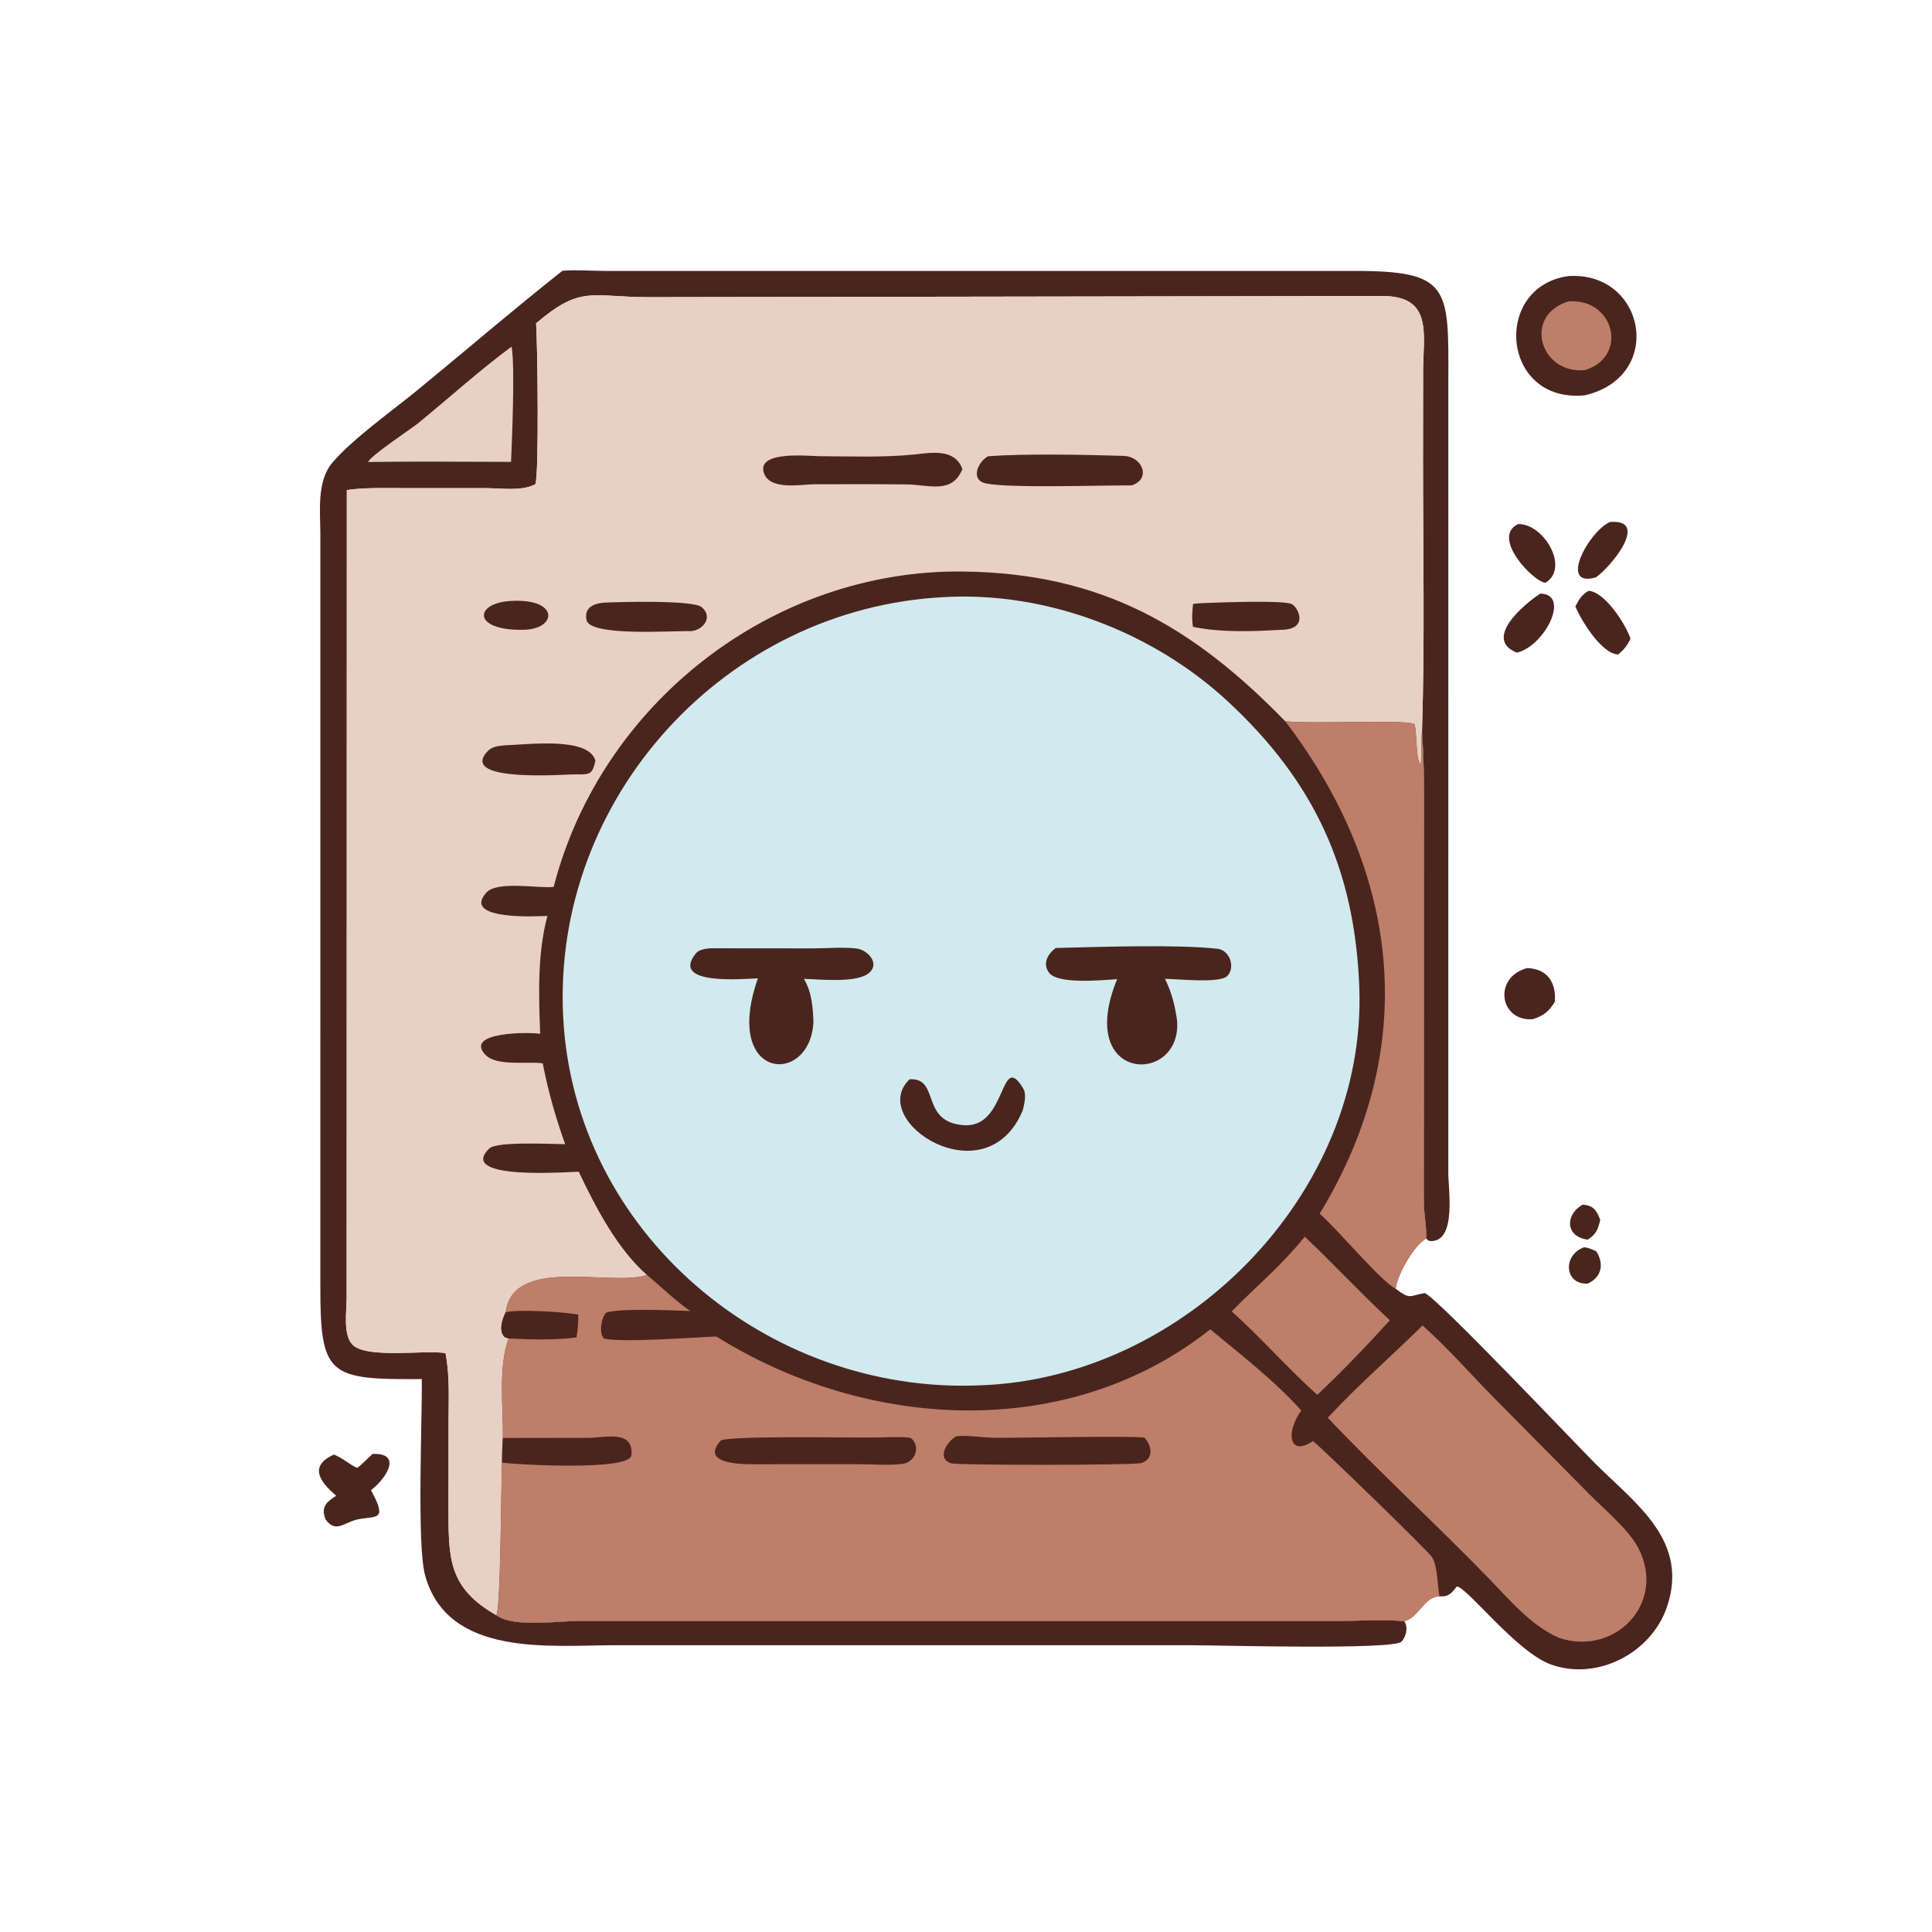 <?xml version="1.0" encoding="UTF-8"?> <svg xmlns="http://www.w3.org/2000/svg" xmlns:xlink="http://www.w3.org/1999/xlink" width="635" height="635"><path fill="#4A251E" transform="scale(0.993 0.993)" d="M523.8 398.738C527.318 398.915 528.493 400.583 529.664 403.78C528.919 406.902 528.36 408.534 525.508 410.312C517.978 409.31 518.084 401.99 523.8 398.738Z"></path><path fill="#4A251E" transform="scale(0.993 0.993)" d="M524.319 412.833C525.78 412.951 527.034 413.57 528.35 414.159C531.038 418.413 530.124 422.728 525.543 424.856C517.841 425.29 517.076 415.469 524.319 412.833Z"></path><path fill="#4A251E" transform="scale(0.993 0.993)" d="M502.48 173.468C510.856 173.194 519.715 187.917 511.539 192.89C507.648 192.688 493.335 177.86 502.48 173.468Z"></path><path fill="#4A251E" transform="scale(0.993 0.993)" d="M532.805 172.789C545.977 171.618 533.82 187.118 528.231 191.108C515.799 194.68 525.634 176.186 532.805 172.789Z"></path><path fill="#4A251E" transform="scale(0.993 0.993)" d="M509.821 196.475C520.032 196.673 511.18 213.97 502.048 216.018C490.756 211.484 504.52 199.914 509.821 196.475Z"></path><path fill="#4A251E" transform="scale(0.993 0.993)" d="M525.775 195.569C531.004 195.728 537.974 206.329 539.678 211.387C538.625 213.676 537.514 214.993 535.651 216.618C530.183 216.583 523.252 205.199 521.434 200.722L521.763 200.102C522.879 197.987 523.691 196.836 525.775 195.569Z"></path><path fill="#4A251E" transform="scale(0.993 0.993)" d="M505.503 320.412C512.258 320.702 515.099 325.24 514.64 331.564C512.788 334.735 510.748 336.312 507.241 337.361C496.257 338.085 494.16 323.404 505.503 320.412Z"></path><path fill="#4A251E" transform="scale(0.993 0.993)" d="M123.315 481.245C133.271 480.86 127.953 489.267 122.781 493.261C128.646 503.831 124.207 501.59 118.21 502.949C113.807 503.947 111.13 507.608 107.712 502.853C106.224 498.823 107.95 497.191 111.278 495.079C105.765 490.385 102.171 485.259 110.5 481.446C113.332 482.495 115.467 484.622 118.202 485.876C120.067 484.568 121.585 482.74 123.315 481.245Z"></path><path fill="#4A251E" transform="scale(0.993 0.993)" d="M519.082 91.385C544.464 89.639 551.352 124.528 524.586 130.849C496.802 133.568 493.924 94.888 519.082 91.385Z"></path><path fill="#BF7E69" transform="scale(0.993 0.993)" d="M519.286 99.725C534.505 98.838 538.963 118.044 524.671 122.492C509.647 124.023 503.946 104.228 519.286 99.725Z"></path><path fill="#4A251E" transform="scale(0.993 0.993)" d="M186.16 89.625L186.662 89.585C191.201 89.258 196.023 89.672 200.602 89.682L448.162 89.681C480.015 89.625 479.481 95.12 479.39 125.899L479.38 388.388C479.391 393.676 482.106 410.768 473.706 410.787C472.774 410.79 472.706 410.561 472.05 409.945C472.284 406.651 471.266 401.534 471.266 397.82L471.305 285.463C471.305 271.021 471.663 256.461 470.669 242.046C471.611 212.205 470.999 182.204 471 152.339L471.035 122.963C471.055 110.682 474.46 97.829 457.277 97.988L214.64 98.362C195.654 98.34 192.35 94.302 177.446 107.015C177.931 113.466 178.445 157.366 177.205 160.272C172.684 162.686 165.808 161.583 160.897 161.576L133.525 161.572C127.41 161.581 120.852 161.328 114.797 162.193L114.744 429.649C114.749 433.782 113.462 441.85 116.688 445.088C121.376 449.793 140.399 446.756 147.455 447.857C148.913 455.197 148.48 462.951 148.475 470.405L148.457 498.117C148.453 515.188 147.983 525.359 164.314 534.627C169.745 538.788 184.913 536.521 191.422 536.525L443.106 536.523C450.213 536.521 457.729 535.936 464.779 536.612C466.193 538.518 465.427 541.694 463.917 543.362C461.357 546.191 402.78 544.559 394.529 544.558L203.173 544.561C182.135 544.567 148.207 548.615 140.703 521.431C137.917 511.337 139.799 469.276 139.603 456.472C108.837 456.656 105.99 455.527 106.029 425.65L106.035 176.994C106.036 169.298 104.721 159.252 110.114 152.997C116.912 145.112 130.174 135.697 138.522 128.843C154.426 115.787 170.009 102.392 186.16 89.625Z"></path><path fill="#E8D0C4" transform="scale(0.993 0.993)" d="M169.333 114.722C170.517 121.012 169.446 146.112 169.15 152.88C153.4 152.867 137.622 152.665 121.876 152.917C122.273 151.077 136.213 141.847 138.214 140.219C148.629 131.743 158.524 122.715 169.333 114.722Z"></path><path fill="#E8D0C4" transform="scale(0.993 0.993)" d="M177.446 107.015C192.35 94.302 195.654 98.34 214.64 98.362L457.277 97.988C474.46 97.829 471.055 110.682 471.035 122.963L471 152.339C470.999 182.204 471.611 212.205 470.669 242.046C470.305 245.512 470.557 249.141 470.334 252.644L469.916 252.928L470.12 253.459L470.266 252.936C468.56 252.154 469.038 241.821 468.157 239.634C464.683 238.081 433.636 239.74 425.405 238.716C394.909 207.407 364.692 189.705 318.841 189.155C255.766 188.398 198.954 232.676 183.253 293.535L182.79 293.578C177.718 294.022 164.412 291.464 160.885 295.519C152.67 304.963 179.216 303.197 181.176 303.184C177.841 315.613 178.293 329.357 178.787 342.162C174.748 341.547 153.684 341.586 160.576 349.052C164.312 353.099 174.457 351.222 179.634 351.967C181.43 361.195 183.877 369.834 187.042 378.691C182.754 378.713 164.476 377.674 161.938 380.139C150.807 390.953 189.43 387.8 191.547 387.836C197.087 399.51 204.348 413.452 214.144 422.02C202.289 425.991 169.832 415.506 167.388 434.331C166.285 436.478 164.971 440.527 167.004 442.526L168.34 443.018C164.835 452.805 166.594 465.308 166.455 475.955C166.221 478.689 166.188 481.399 166.176 484.14C165.822 491.128 165.767 531.842 164.314 534.627C147.983 525.359 148.453 515.188 148.457 498.117L148.475 470.405C148.48 462.951 148.913 455.197 147.455 447.857C140.399 446.756 121.376 449.793 116.688 445.088C113.462 441.85 114.749 433.782 114.744 429.649L114.797 162.193C120.852 161.328 127.41 161.581 133.525 161.572L160.897 161.576C165.808 161.583 172.684 162.686 177.205 160.272C178.445 157.366 177.931 113.466 177.446 107.015Z"></path><path fill="#4A251E" transform="scale(0.993 0.993)" d="M169.658 198.889C185.343 198.187 184.3 208.409 173.095 208.455C155.973 208.755 156.944 199.279 169.658 198.889Z"></path><path fill="#4A251E" transform="scale(0.993 0.993)" d="M401.11 199.512C405.327 199.361 424.801 198.657 427.522 199.93C429.741 200.969 433.392 208.448 423.888 208.467C414.459 209.008 404.128 209.406 394.856 207.471C394.455 204.834 394.583 202.512 394.903 199.888C396.938 199.622 399.058 199.616 401.11 199.512Z"></path><path fill="#4A251E" transform="scale(0.993 0.993)" d="M167.065 246.696C175.119 246.424 194.832 243.819 197.083 251.782C196.057 256.335 195.314 256.367 190.703 256.308C187.825 256.203 152.305 259.21 161.077 248.98C162.696 247.091 164.748 246.913 167.065 246.696Z"></path><path fill="#4A251E" transform="scale(0.993 0.993)" d="M199.659 199.487C205.612 199.185 229.365 198.607 232.2 200.926C236.154 204.161 232.82 208.548 228.747 208.904C222.576 208.701 195.308 210.786 194.132 205.227C193.277 201.186 196.38 199.826 199.659 199.487Z"></path><path fill="#4A251E" transform="scale(0.993 0.993)" d="M327.065 151.008C339.482 150.102 359.208 150.503 371.823 150.89C378.274 151.088 381.098 158.568 374.54 160.668C364.447 160.591 334.723 161.641 326.455 160.043C320.996 158.988 323.638 152.809 327.065 151.008Z"></path><path fill="#4A251E" transform="scale(0.993 0.993)" d="M302.616 150.44C308.663 149.759 316.031 148.479 318.545 155.236C315.199 163.639 307.455 160.457 300.472 160.352C290.163 160.197 279.837 160.297 269.525 160.279C264.861 160.359 254.172 162.473 252.707 156.031C251.144 149.152 267.769 150.967 271.031 150.988C281.524 151.054 292.168 151.463 302.616 150.44Z"></path><path fill="#4A251E" transform="scale(0.993 0.993)" d="M183.253 293.535C198.954 232.676 255.766 188.398 318.841 189.155C364.692 189.705 394.909 207.407 425.405 238.716C433.636 239.74 464.683 238.081 468.157 239.634C469.038 241.821 468.56 252.154 470.266 252.936L470.12 253.459L469.916 252.928L470.334 252.644C470.557 249.141 470.305 245.512 470.669 242.046C471.663 256.461 471.305 271.021 471.305 285.463L471.266 397.82C471.266 401.534 472.284 406.651 472.05 409.945C468.227 411.929 462.45 421.8 461.96 426.562C466.866 430.247 466.251 428.944 471.57 427.992C475.596 429.371 522.636 479.112 528.402 484.81C541.749 498 559.165 510.211 551.72 531.954C546.51 547.17 528.712 556.418 513.387 550.949C501.912 546.853 485.355 525.041 482.169 525.123L481.894 525.489C480.267 527.621 479.125 528.599 476.452 528.36C471.299 528.457 469.615 535.468 464.779 536.612C457.729 535.936 450.213 536.521 443.106 536.523L191.422 536.525C184.913 536.521 169.745 538.788 164.314 534.627C165.767 531.842 165.822 491.128 166.176 484.14C166.188 481.399 166.221 478.689 166.455 475.955C166.594 465.308 164.835 452.805 168.34 443.018L167.004 442.526C164.971 440.527 166.285 436.478 167.388 434.331C169.832 415.506 202.289 425.991 214.144 422.02C204.348 413.452 197.087 399.51 191.547 387.836C189.43 387.8 150.807 390.953 161.938 380.139C164.476 377.674 182.754 378.713 187.042 378.691C183.877 369.834 181.43 361.195 179.634 351.967C174.457 351.222 164.312 353.099 160.576 349.052C153.684 341.586 174.748 341.547 178.787 342.162C178.293 329.357 177.841 315.613 181.176 303.184C179.216 303.197 152.67 304.963 160.885 295.519C164.412 291.464 177.718 294.022 182.79 293.578L183.253 293.535Z"></path><path fill="#BF7E69" transform="scale(0.993 0.993)" d="M431.866 409.327C441.429 418.362 450.375 428.035 460.021 437C452.325 445.512 444.369 453.778 436.037 461.672C426.681 453.424 417.561 442.904 407.681 434.062C416.227 425.299 423.698 419.433 431.866 409.327Z"></path><path fill="#BF7E69" transform="scale(0.993 0.993)" d="M425.405 238.716C433.636 239.74 464.683 238.081 468.157 239.634C469.038 241.821 468.56 252.154 470.266 252.936L470.12 253.459L469.916 252.928L470.334 252.644C470.557 249.141 470.305 245.512 470.669 242.046C471.663 256.461 471.305 271.021 471.305 285.463L471.266 397.82C471.266 401.534 472.284 406.651 472.05 409.945C468.227 411.929 462.45 421.8 461.96 426.562C457.075 424.162 442.788 406.894 436.79 401.735C470.556 346.287 463.215 288.317 425.405 238.716Z"></path><path fill="#BF7E69" transform="scale(0.993 0.993)" d="M470.851 438.717C479.298 446.244 486.805 454.894 494.761 462.936L525.814 494.317C530.866 499.472 539.151 506.268 542.324 512.472C551.675 530.756 534.371 548.434 515.853 542.055C506.763 538.024 499.752 529.644 492.953 522.624C475.428 504.529 456.793 487.537 439.471 469.266C449.45 458.488 460.422 449.017 470.851 438.717Z"></path><path fill="#BF7E69" transform="scale(0.993 0.993)" d="M214.144 422.02C218.954 425.993 223.331 430.401 228.496 433.942C223.454 433.724 204.249 432.938 200.604 434.508C199.017 436.129 198.154 441.221 199.904 443.063C205.931 444.483 230.132 442.62 237.102 442.373C286.759 473.403 353.364 477.403 400.594 439.999C410.865 448.541 421.789 456.892 430.707 466.865C425.307 474.466 426.866 482.25 434.604 476.965C438.351 480.061 473.142 513.784 474.078 515.526C475.964 519.037 475.687 524.438 476.452 528.36C471.299 528.457 469.615 535.468 464.779 536.612C457.729 535.936 450.213 536.521 443.106 536.523L191.422 536.525C184.913 536.521 169.745 538.788 164.314 534.627C165.767 531.842 165.822 491.128 166.176 484.14C166.188 481.399 166.221 478.689 166.455 475.955C166.594 465.308 164.835 452.805 168.34 443.018L167.004 442.526C164.971 440.527 166.285 436.478 167.388 434.331C169.832 415.506 202.289 425.991 214.144 422.02Z"></path><path fill="#4A251E" transform="scale(0.993 0.993)" d="M167.388 434.331C171.585 433.29 186.845 434.232 191.402 435.132C191.382 437.665 191.314 440.185 190.822 442.678C183.6 443.622 175.631 443.389 168.34 443.018L167.004 442.526C164.971 440.527 166.285 436.478 167.388 434.331Z"></path><path fill="#4A251E" transform="scale(0.993 0.993)" d="M166.455 475.955L195.004 475.917C200.154 475.88 209.737 473.113 209.005 481.626C208.542 486.999 170.708 484.745 166.176 484.14C166.188 481.399 166.221 478.689 166.455 475.955Z"></path><path fill="#4A251E" transform="scale(0.993 0.993)" d="M289.304 475.794C291.192 475.883 300.778 475.257 301.734 476.169C304.79 479.087 302.816 484.022 298.712 484.538C293.962 485.136 288.557 484.628 283.747 484.632L250.469 484.649C247.066 484.67 231.296 485.045 238.486 476.889C240.112 475.045 284.435 475.97 289.304 475.794Z"></path><path fill="#4A251E" transform="scale(0.993 0.993)" d="M316.654 475.35C320.617 475.039 325.074 475.808 329.086 475.892C334.737 476.01 376.615 475.128 378.84 475.882C381.496 478.802 381.806 483.111 377.603 484.306C373.105 485.003 317.225 485.022 314.908 484.36C309.742 482.885 313.532 476.851 316.654 475.35Z"></path><path fill="#D1EAF0" transform="scale(0.993 0.993)" d="M312.586 197.633C346.409 195.741 381.528 209.126 406.32 232.087C435.078 258.72 448.472 287.851 449.916 326.873C452.444 395.198 392.015 456.202 324.449 458.534C253.919 461.577 189.991 408.037 186.4 336.457C182.766 264.019 240.273 201.21 312.586 197.633Z"></path><path fill="#4A251E" transform="scale(0.993 0.993)" d="M301.065 357.234C311.325 356.657 304.369 371.376 319.027 372.43C333.419 373.464 330.877 347.489 338.612 360.16C339.888 362.252 339.037 365.167 338.573 367.388C326.484 396.809 286.655 371.014 301.065 357.234Z"></path><path fill="#4A251E" transform="scale(0.993 0.993)" d="M235.083 313.873L268.773 313.905C273.544 313.917 278.749 313.417 283.46 313.934C287.013 314.323 291.314 318.723 287.773 321.93C283.809 325.522 271.41 324.128 266.089 323.997C268.672 328.33 269.078 333.328 269.236 338.244C268.261 359.622 238.932 357.821 250.852 323.837C247.053 323.878 221.571 326.488 230.29 315.609C231.382 314.246 233.48 314.042 235.083 313.873Z"></path><path fill="#4A251E" transform="scale(0.993 0.993)" d="M349.476 313.776C363.473 313.436 389.477 312.523 402.986 314.037C406.947 314.481 409.011 320.049 406.286 322.98C403.825 325.626 389.788 323.988 385.604 323.996C387.828 328.499 388.886 332.775 389.595 337.739C391.399 359.281 355.617 358.699 369.756 324.089C364.568 324.465 350.34 325.798 347.312 322.064C344.909 319.102 346.778 315.667 349.476 313.776Z"></path></svg> 